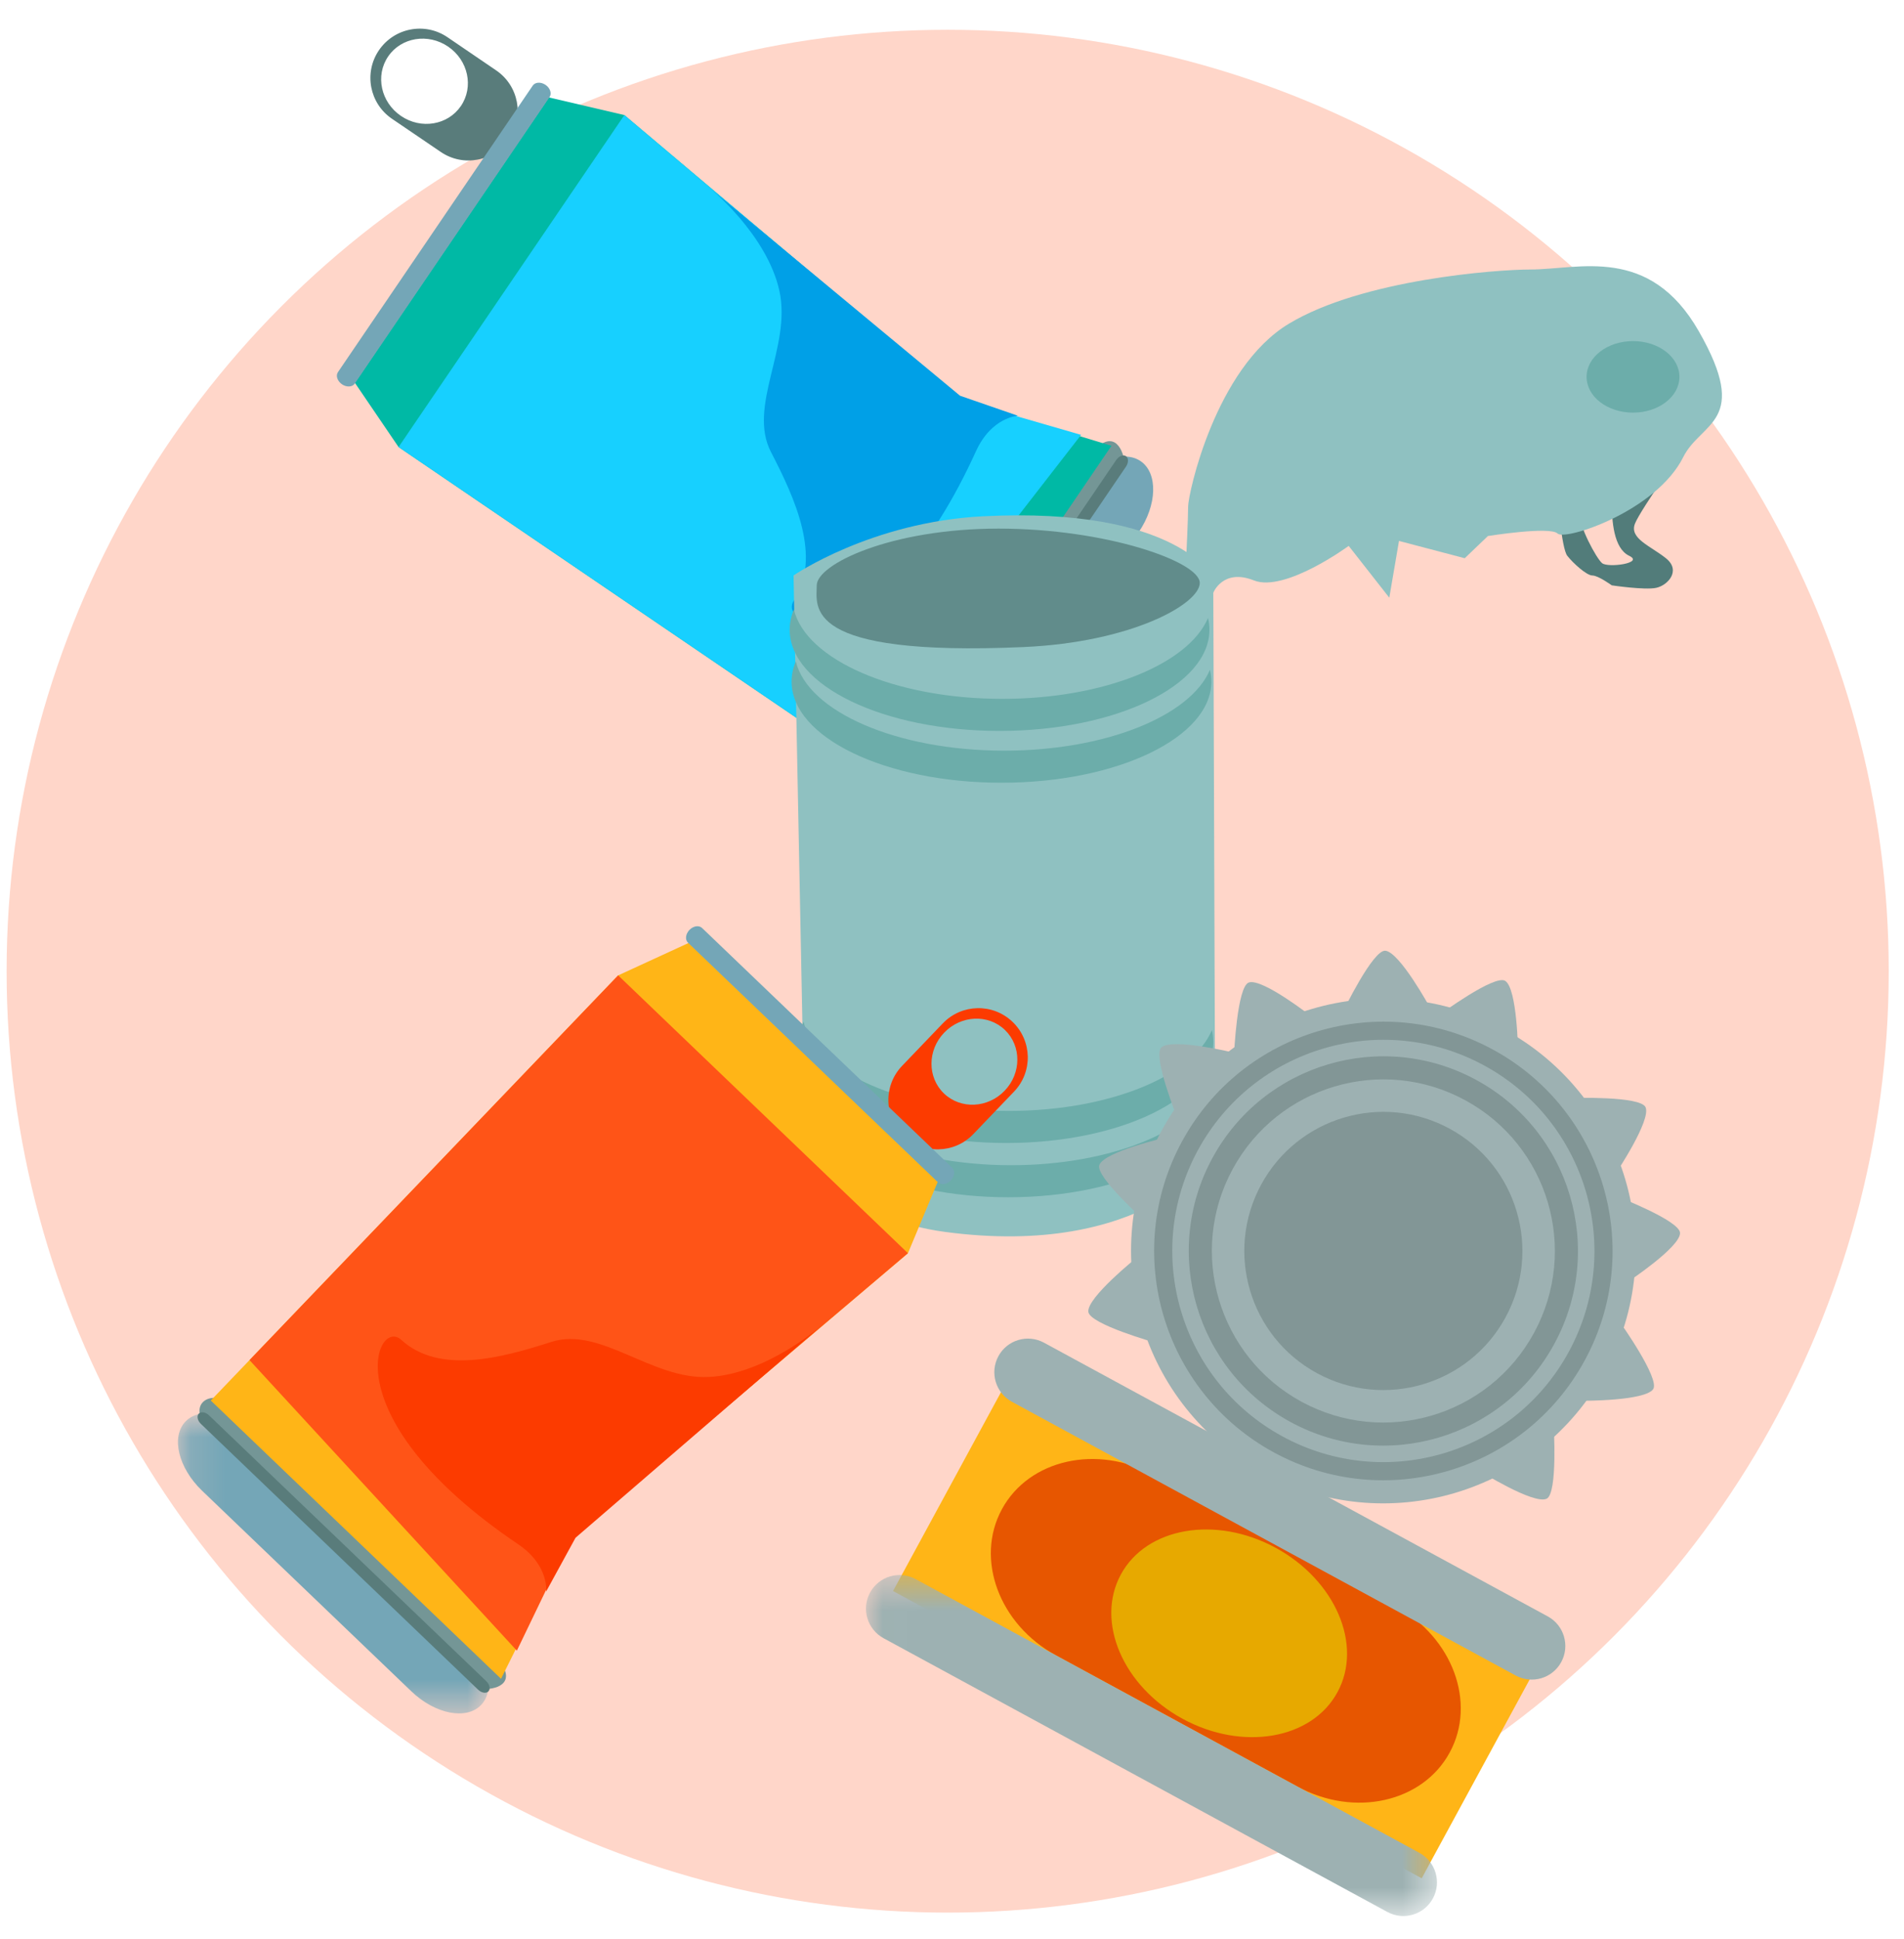<svg width="55" height="56" viewBox="0 0 55 56" fill="none" xmlns="http://www.w3.org/2000/svg">
<g id="lattine">
<circle id="Oval" cx="27.375" cy="28.044" r="27.184" fill="#FFD6C9"/>
<g id="Group 95">
<path id="Fill 1" fill-rule="evenodd" clip-rule="evenodd" d="M13.314 3.061C12.937 3.615 12.162 3.743 11.583 3.348C11.001 2.953 10.835 2.184 11.212 1.631C11.588 1.078 12.364 0.95 12.945 1.346C13.525 1.741 13.69 2.508 13.314 3.061ZM11.857 0.853C11.5 0.921 11.169 1.125 10.946 1.451C10.504 2.102 10.672 2.987 11.323 3.43L12.73 4.386C13.056 4.609 13.439 4.677 13.797 4.609C14.155 4.541 14.486 4.337 14.709 4.01C15.151 3.36 14.982 2.474 14.332 2.032L12.925 1.074C12.599 0.853 12.216 0.784 11.857 0.853Z" fill="#597C7B"/>
<path id="Fill 3" fill-rule="evenodd" clip-rule="evenodd" d="M32.947 13.315C32.441 12.971 31.594 13.331 31.058 14.12L26.349 21.041C25.812 21.83 25.788 22.75 26.294 23.094C26.801 23.439 27.647 23.079 28.184 22.289L32.892 15.368C33.429 14.579 33.454 13.66 32.947 13.315Z" fill="#74A6B7"/>
<path id="Fill 5" fill-rule="evenodd" clip-rule="evenodd" d="M25.981 22.733L32.46 13.209C32.377 12.872 32.068 12.26 31.274 13.397L25.719 21.564C25.233 22.279 25.537 22.868 25.981 22.733Z" fill="#749696"/>
<path id="Fill 7" fill-rule="evenodd" clip-rule="evenodd" d="M32.525 13.172C32.602 13.225 32.603 13.36 32.526 13.474L26.287 22.643C26.209 22.758 26.083 22.807 26.006 22.754C25.928 22.701 25.928 22.566 26.006 22.452L32.244 13.282C32.322 13.169 32.447 13.119 32.525 13.172Z" fill="#597C7B"/>
<path id="Fill 9" fill-rule="evenodd" clip-rule="evenodd" d="M32.106 12.873L25.573 22.474L11.513 12.909L10.25 11.052L15.854 2.813L18.036 3.323L27.809 11.566L32.106 12.873Z" fill="#00B9A5"/>
<path id="Fill 11" fill-rule="evenodd" clip-rule="evenodd" d="M15.759 2.451C15.893 2.542 15.945 2.7 15.875 2.803L10.248 11.076C10.179 11.179 10.013 11.188 9.879 11.097C9.745 11.005 9.692 10.849 9.762 10.746L15.389 2.472C15.46 2.368 15.625 2.36 15.759 2.451Z" fill="#74A6B7"/>
<path id="Fill 13" fill-rule="evenodd" clip-rule="evenodd" d="M31.229 12.557L24.238 21.566L11.513 12.909L18.036 3.323L27.809 11.567L31.229 12.557Z" fill="#17D0FF"/>
<path id="Fill 15" fill-rule="evenodd" clip-rule="evenodd" d="M20.516 5.441C20.516 5.441 22.153 6.77 22.513 8.394C22.874 10.018 21.583 11.726 22.272 13.055C22.961 14.386 23.745 16.083 22.933 17.34C22.4 18.166 25.497 18.955 28.191 13.033C28.644 12.037 29.406 12.006 29.406 12.006L27.732 11.427L20.516 5.441Z" fill="#00A0E7"/>
<path id="Fill 17" fill-rule="evenodd" clip-rule="evenodd" d="M35.047 16.689L35.104 33.361C35.104 33.361 33.092 36.354 27.281 35.57C24.608 35.209 23.258 33.575 23.258 33.575L22.923 16.617C22.923 16.617 25.16 15.072 28.398 14.908C34.042 14.622 35.047 16.689 35.047 16.689Z" fill="#8FC1C1"/>
<path id="Fill 19" fill-rule="evenodd" clip-rule="evenodd" d="M46.558 16.902C46.558 16.902 47.508 17.045 47.843 16.974C48.178 16.902 48.569 16.475 48.122 16.119C47.675 15.762 47.06 15.549 47.228 15.122C47.395 14.694 48.792 12.77 48.848 12.556C48.904 12.343 47.228 13.269 47.228 13.269C47.228 13.269 46.558 13.91 46.558 14.48C46.558 15.05 46.613 15.834 47.06 16.048C47.508 16.261 46.446 16.404 46.278 16.261C46.111 16.119 45.608 15.193 45.608 14.765C45.608 14.338 46.111 13.126 46.111 13.126L44.993 14.338C44.993 14.338 45.105 15.834 45.273 16.048C45.44 16.261 45.831 16.618 45.999 16.618C46.167 16.618 46.558 16.902 46.558 16.902Z" fill="#527C7A"/>
<path id="Fill 21" fill-rule="evenodd" clip-rule="evenodd" d="M34.657 16.831C34.657 17.441 32.687 18.546 29.572 18.684C23.146 18.969 23.593 17.512 23.593 16.903C23.593 16.293 25.729 15.264 28.846 15.264C31.962 15.264 34.657 16.221 34.657 16.831Z" fill="#618C8B"/>
<path id="Fill 23" fill-rule="evenodd" clip-rule="evenodd" d="M35.103 31.651C35.103 33.264 32.426 34.572 29.124 34.572C25.823 34.572 23.146 33.264 23.146 31.651C23.146 31.451 23.187 31.255 23.266 31.064C23.609 32.517 26.137 33.646 29.204 33.646C32.094 33.646 34.507 32.643 35.063 31.311C35.091 31.423 35.103 31.537 35.103 31.651Z" fill="#6CADAA"/>
<path id="Fill 25" fill-rule="evenodd" clip-rule="evenodd" d="M35.047 30.083C35.047 31.697 32.37 33.005 29.069 33.005C25.768 33.005 23.091 31.697 23.091 30.083C23.091 29.884 23.132 29.687 23.209 29.497C23.553 30.95 26.081 32.078 29.147 32.078C32.038 32.078 34.451 31.075 35.008 29.744C35.035 29.856 35.047 29.97 35.047 30.083Z" fill="#6CADAA"/>
<path id="Fill 27" fill-rule="evenodd" clip-rule="evenodd" d="M34.992 19.681C34.992 21.294 32.276 22.602 28.929 22.602C25.582 22.602 22.866 21.294 22.866 19.681C22.866 19.482 22.909 19.285 22.988 19.095C23.336 20.548 25.9 21.676 29.009 21.676C31.94 21.676 34.387 20.673 34.951 19.342C34.978 19.454 34.992 19.567 34.992 19.681Z" fill="#6CADAA"/>
<path id="Fill 29" fill-rule="evenodd" clip-rule="evenodd" d="M34.936 18.185C34.936 19.798 32.221 21.106 28.873 21.106C25.526 21.106 22.811 19.798 22.811 18.185C22.811 17.985 22.853 17.789 22.932 17.598C23.28 19.051 25.844 20.18 28.953 20.18C31.884 20.18 34.331 19.177 34.895 17.845C34.923 17.957 34.936 18.071 34.936 18.185Z" fill="#6CADAA"/>
<path id="Fill 31" fill-rule="evenodd" clip-rule="evenodd" d="M35.047 17.116C35.047 17.116 35.327 16.404 36.221 16.76C37.115 17.116 38.959 15.763 38.959 15.763L40.132 17.259L40.412 15.62L42.311 16.119L42.981 15.478C42.981 15.478 44.77 15.192 44.993 15.406C45.216 15.62 47.842 14.765 48.624 13.197C49.139 12.169 50.581 12.2 49.072 9.564C47.642 7.065 45.607 7.782 44.211 7.782C43.235 7.782 39.35 8.068 37.227 9.35C35.104 10.633 34.321 14.266 34.321 14.623C34.321 14.979 34.265 16.119 34.265 16.119L35.047 17.116Z" fill="#8FC1C1"/>
<path id="Fill 33" fill-rule="evenodd" clip-rule="evenodd" d="M48.513 10.882C48.513 11.453 47.913 11.915 47.172 11.915C46.432 11.915 45.831 11.453 45.831 10.882C45.831 10.312 46.432 9.849 47.172 9.849C47.913 9.849 48.513 10.312 48.513 10.882Z" fill="#6CADAA"/>
<path id="Fill 35" fill-rule="evenodd" clip-rule="evenodd" d="M41.068 54.237L25.797 45.942L29.212 39.654L44.484 47.949L41.068 54.237Z" fill="#FFB517"/>
<path id="Fill 37" fill-rule="evenodd" clip-rule="evenodd" d="M41.877 50.605C41.096 52.044 39.128 52.485 37.483 51.591L30.507 47.802C28.861 46.908 28.16 45.017 28.942 43.579C29.724 42.14 31.691 41.698 33.337 42.592L40.312 46.382C41.958 47.275 42.659 49.166 41.877 50.605Z" fill="#E75600"/>
<path id="Fill 39" fill-rule="evenodd" clip-rule="evenodd" d="M45.099 47.993C44.844 48.464 44.254 48.638 43.783 48.382L29.23 40.477C28.759 40.221 28.585 39.632 28.84 39.161C29.096 38.689 29.686 38.516 30.157 38.771L44.71 46.675C45.181 46.931 45.355 47.522 45.099 47.993Z" fill="#9DB1B2"/>
<g id="Group 43">
<mask id="mask0" mask-type="alpha" maskUnits="userSpaceOnUse" x="25" y="45" width="17" height="11">
<path id="Clip 42" fill-rule="evenodd" clip-rule="evenodd" d="M25.015 45.48H41.509V55.327H25.015V45.48Z" fill="white"/>
</mask>
<g mask="url(#mask0)">
<path id="Fill 41" fill-rule="evenodd" clip-rule="evenodd" d="M41.391 54.819C41.135 55.291 40.546 55.466 40.075 55.209L25.522 47.304C25.051 47.048 24.877 46.459 25.132 45.988C25.388 45.516 25.978 45.341 26.45 45.598L41.002 53.502C41.473 53.758 41.647 54.348 41.391 54.819Z" fill="#9DB1B2"/>
</g>
</g>
<path id="Fill 44" fill-rule="evenodd" clip-rule="evenodd" d="M46.364 39.6C44.443 43.137 40.018 44.447 36.482 42.526C32.946 40.605 31.636 36.181 33.557 32.644C35.478 29.108 39.902 27.798 43.439 29.72C46.976 31.64 48.285 36.064 46.364 39.6Z" fill="#9DB1B2"/>
<path id="Fill 46" fill-rule="evenodd" clip-rule="evenodd" d="M45.778 39.282C44.033 42.495 40.013 43.685 36.8 41.941C33.588 40.195 32.398 36.175 34.143 32.962C35.888 29.75 39.908 28.56 43.121 30.305C46.333 32.05 47.523 36.07 45.778 39.282Z" fill="#829696"/>
<path id="Fill 48" fill-rule="evenodd" clip-rule="evenodd" d="M45.318 39.032C43.71 41.992 40.009 43.086 37.051 41.48C34.092 39.873 32.996 36.171 34.603 33.213C36.21 30.254 39.912 29.158 42.87 30.765C45.829 32.372 46.925 36.073 45.318 39.032Z" fill="#9DB1B2"/>
<path id="Fill 50" fill-rule="evenodd" clip-rule="evenodd" d="M44.899 38.805C43.417 41.533 40.005 42.543 37.278 41.061C34.55 39.579 33.541 36.167 35.022 33.44C36.504 30.712 39.916 29.703 42.643 31.184C45.37 32.665 46.381 36.078 44.899 38.805Z" fill="#829696"/>
<path id="Fill 52" fill-rule="evenodd" clip-rule="evenodd" d="M44.313 38.487C43.007 40.891 40 41.781 37.596 40.476C35.193 39.169 34.302 36.162 35.608 33.758C36.913 31.354 39.921 30.464 42.325 31.77C44.729 33.076 45.619 36.083 44.313 38.487Z" fill="#9DB1B2"/>
<path id="Fill 54" fill-rule="evenodd" clip-rule="evenodd" d="M43.49 38.04C42.431 39.989 39.992 40.71 38.044 39.652C36.094 38.593 35.373 36.155 36.431 34.206C37.49 32.256 39.929 31.534 41.877 32.593C43.827 33.652 44.548 36.09 43.49 38.04Z" fill="#829696"/>
<path id="Fill 56" fill-rule="evenodd" clip-rule="evenodd" d="M43.481 28.324C43.176 28.127 41.571 29.311 41.571 29.311L43.851 30.368C43.851 30.368 43.828 28.549 43.481 28.324Z" fill="#9DB1B2"/>
<path id="Fill 58" fill-rule="evenodd" clip-rule="evenodd" d="M48.531 35.606C48.532 35.245 46.67 34.532 46.67 34.532L47.011 37.022C47.011 37.022 48.529 36.02 48.531 35.606Z" fill="#9DB1B2"/>
<path id="Fill 60" fill-rule="evenodd" clip-rule="evenodd" d="M44.675 43.278C45.004 43.128 44.879 41.139 44.879 41.139L42.755 42.483C42.755 42.483 44.297 43.448 44.675 43.278Z" fill="#9DB1B2"/>
<path id="Fill 62" fill-rule="evenodd" clip-rule="evenodd" d="M47.755 40.112C47.956 39.811 46.801 38.187 46.801 38.187L45.705 40.449C45.705 40.449 47.524 40.456 47.755 40.112Z" fill="#9DB1B2"/>
<path id="Fill 64" fill-rule="evenodd" clip-rule="evenodd" d="M47.536 31.975C47.397 31.64 45.404 31.706 45.404 31.706L46.683 33.87C46.683 33.87 47.695 32.358 47.536 31.975Z" fill="#9DB1B2"/>
<path id="Fill 66" fill-rule="evenodd" clip-rule="evenodd" d="M40.017 27.453C39.656 27.422 38.792 29.218 38.792 29.218L41.302 29.086C41.302 29.086 40.43 27.489 40.017 27.453Z" fill="#9DB1B2"/>
<path id="Fill 68" fill-rule="evenodd" clip-rule="evenodd" d="M36.075 28.37C35.731 28.483 35.646 30.476 35.646 30.476L37.9 29.364C37.9 29.364 36.469 28.24 36.075 28.37Z" fill="#9DB1B2"/>
<path id="Fill 70" fill-rule="evenodd" clip-rule="evenodd" d="M33.547 30.247C33.281 30.493 34.032 32.34 34.032 32.34L35.619 30.392C35.619 30.392 33.851 29.965 33.547 30.247Z" fill="#9DB1B2"/>
<path id="Fill 72" fill-rule="evenodd" clip-rule="evenodd" d="M31.756 33.64C31.628 33.978 33.123 35.298 33.123 35.298L33.677 32.846C33.677 32.846 31.903 33.252 31.756 33.64Z" fill="#9DB1B2"/>
<path id="Fill 74" fill-rule="evenodd" clip-rule="evenodd" d="M31.438 37.877C31.47 38.238 33.39 38.775 33.39 38.775L32.822 36.327C32.822 36.327 31.402 37.465 31.438 37.877Z" fill="#9DB1B2"/>
<path id="Fill 76" fill-rule="evenodd" clip-rule="evenodd" d="M38.635 48.863C37.895 50.228 35.893 50.572 34.164 49.633C32.437 48.694 31.637 46.828 32.378 45.464C33.118 44.099 35.12 43.755 36.848 44.693C38.576 45.632 39.377 47.499 38.635 48.863Z" fill="#E7A900"/>
<path id="Fill 78" fill-rule="evenodd" clip-rule="evenodd" d="M27.268 31.575C26.785 31.111 26.787 30.326 27.273 29.82C27.76 29.312 28.544 29.276 29.027 29.739C29.51 30.203 29.508 30.988 29.021 31.495C28.536 32.002 27.751 32.037 27.268 31.575ZM29.689 30.505C29.68 30.142 29.535 29.781 29.25 29.508C28.682 28.963 27.781 28.982 27.235 29.55L26.058 30.778C25.785 31.063 25.654 31.43 25.662 31.794C25.67 32.158 25.816 32.519 26.101 32.792C26.669 33.336 27.571 33.317 28.115 32.749L29.292 31.521C29.566 31.236 29.696 30.869 29.689 30.505Z" fill="#FC3B00"/>
<g id="Group 82">
<mask id="mask1" mask-type="alpha" maskUnits="userSpaceOnUse" x="5" y="40" width="10" height="10">
<path id="Clip 81" fill-rule="evenodd" clip-rule="evenodd" d="M5.141 40.805H14.114V49.476H5.141V40.805Z" fill="white"/>
</mask>
<g mask="url(#mask1)">
<path id="Fill 80" fill-rule="evenodd" clip-rule="evenodd" d="M13.897 49.233C14.32 48.79 14.106 47.896 13.417 47.236L7.373 41.444C6.685 40.783 5.782 40.606 5.358 41.048C4.934 41.491 5.149 42.385 5.838 43.046L11.882 48.838C12.571 49.498 13.473 49.675 13.897 49.233Z" fill="#74A6B7"/>
</g>
</g>
<path id="Fill 83" fill-rule="evenodd" clip-rule="evenodd" d="M5.766 40.8L14.082 48.771C14.428 48.744 15.083 48.541 14.094 47.57L6.963 40.736C6.338 40.136 5.707 40.339 5.766 40.8Z" fill="#749696"/>
<path id="Fill 85" fill-rule="evenodd" clip-rule="evenodd" d="M14.108 48.84C14.043 48.908 13.909 48.886 13.81 48.79L5.803 41.116C5.704 41.021 5.676 40.888 5.742 40.82C5.807 40.753 5.94 40.775 6.039 40.87L14.046 48.545C14.145 48.64 14.173 48.773 14.108 48.84Z" fill="#597C7B"/>
<path id="Fill 87" fill-rule="evenodd" clip-rule="evenodd" d="M14.473 48.476L6.089 40.441L17.856 28.165L19.898 27.226L27.09 34.121L26.227 36.188L16.475 44.457L14.473 48.476Z" fill="#FFB517"/>
<path id="Fill 89" fill-rule="evenodd" clip-rule="evenodd" d="M27.465 34.087C27.352 34.204 27.189 34.229 27.099 34.143L19.874 27.222C19.784 27.135 19.803 26.971 19.915 26.853C20.028 26.736 20.191 26.711 20.281 26.797L27.506 33.719C27.595 33.806 27.577 33.97 27.465 34.087Z" fill="#74A6B7"/>
<path id="Fill 91" fill-rule="evenodd" clip-rule="evenodd" d="M14.93 47.664L7.207 39.274L17.856 28.164L26.227 36.187L16.475 44.457L14.93 47.664Z" fill="#FF5417"/>
<path id="Fill 93" fill-rule="evenodd" clip-rule="evenodd" d="M23.726 38.282C23.726 38.282 22.144 39.675 20.482 39.761C18.821 39.846 17.352 38.291 15.925 38.749C14.499 39.208 12.695 39.699 11.591 38.689C10.865 38.027 9.573 40.95 14.966 44.59C15.872 45.201 15.775 45.958 15.775 45.958L16.625 44.404L23.726 38.282Z" fill="#FC3B00"/>
</g>
</g>
</svg>
